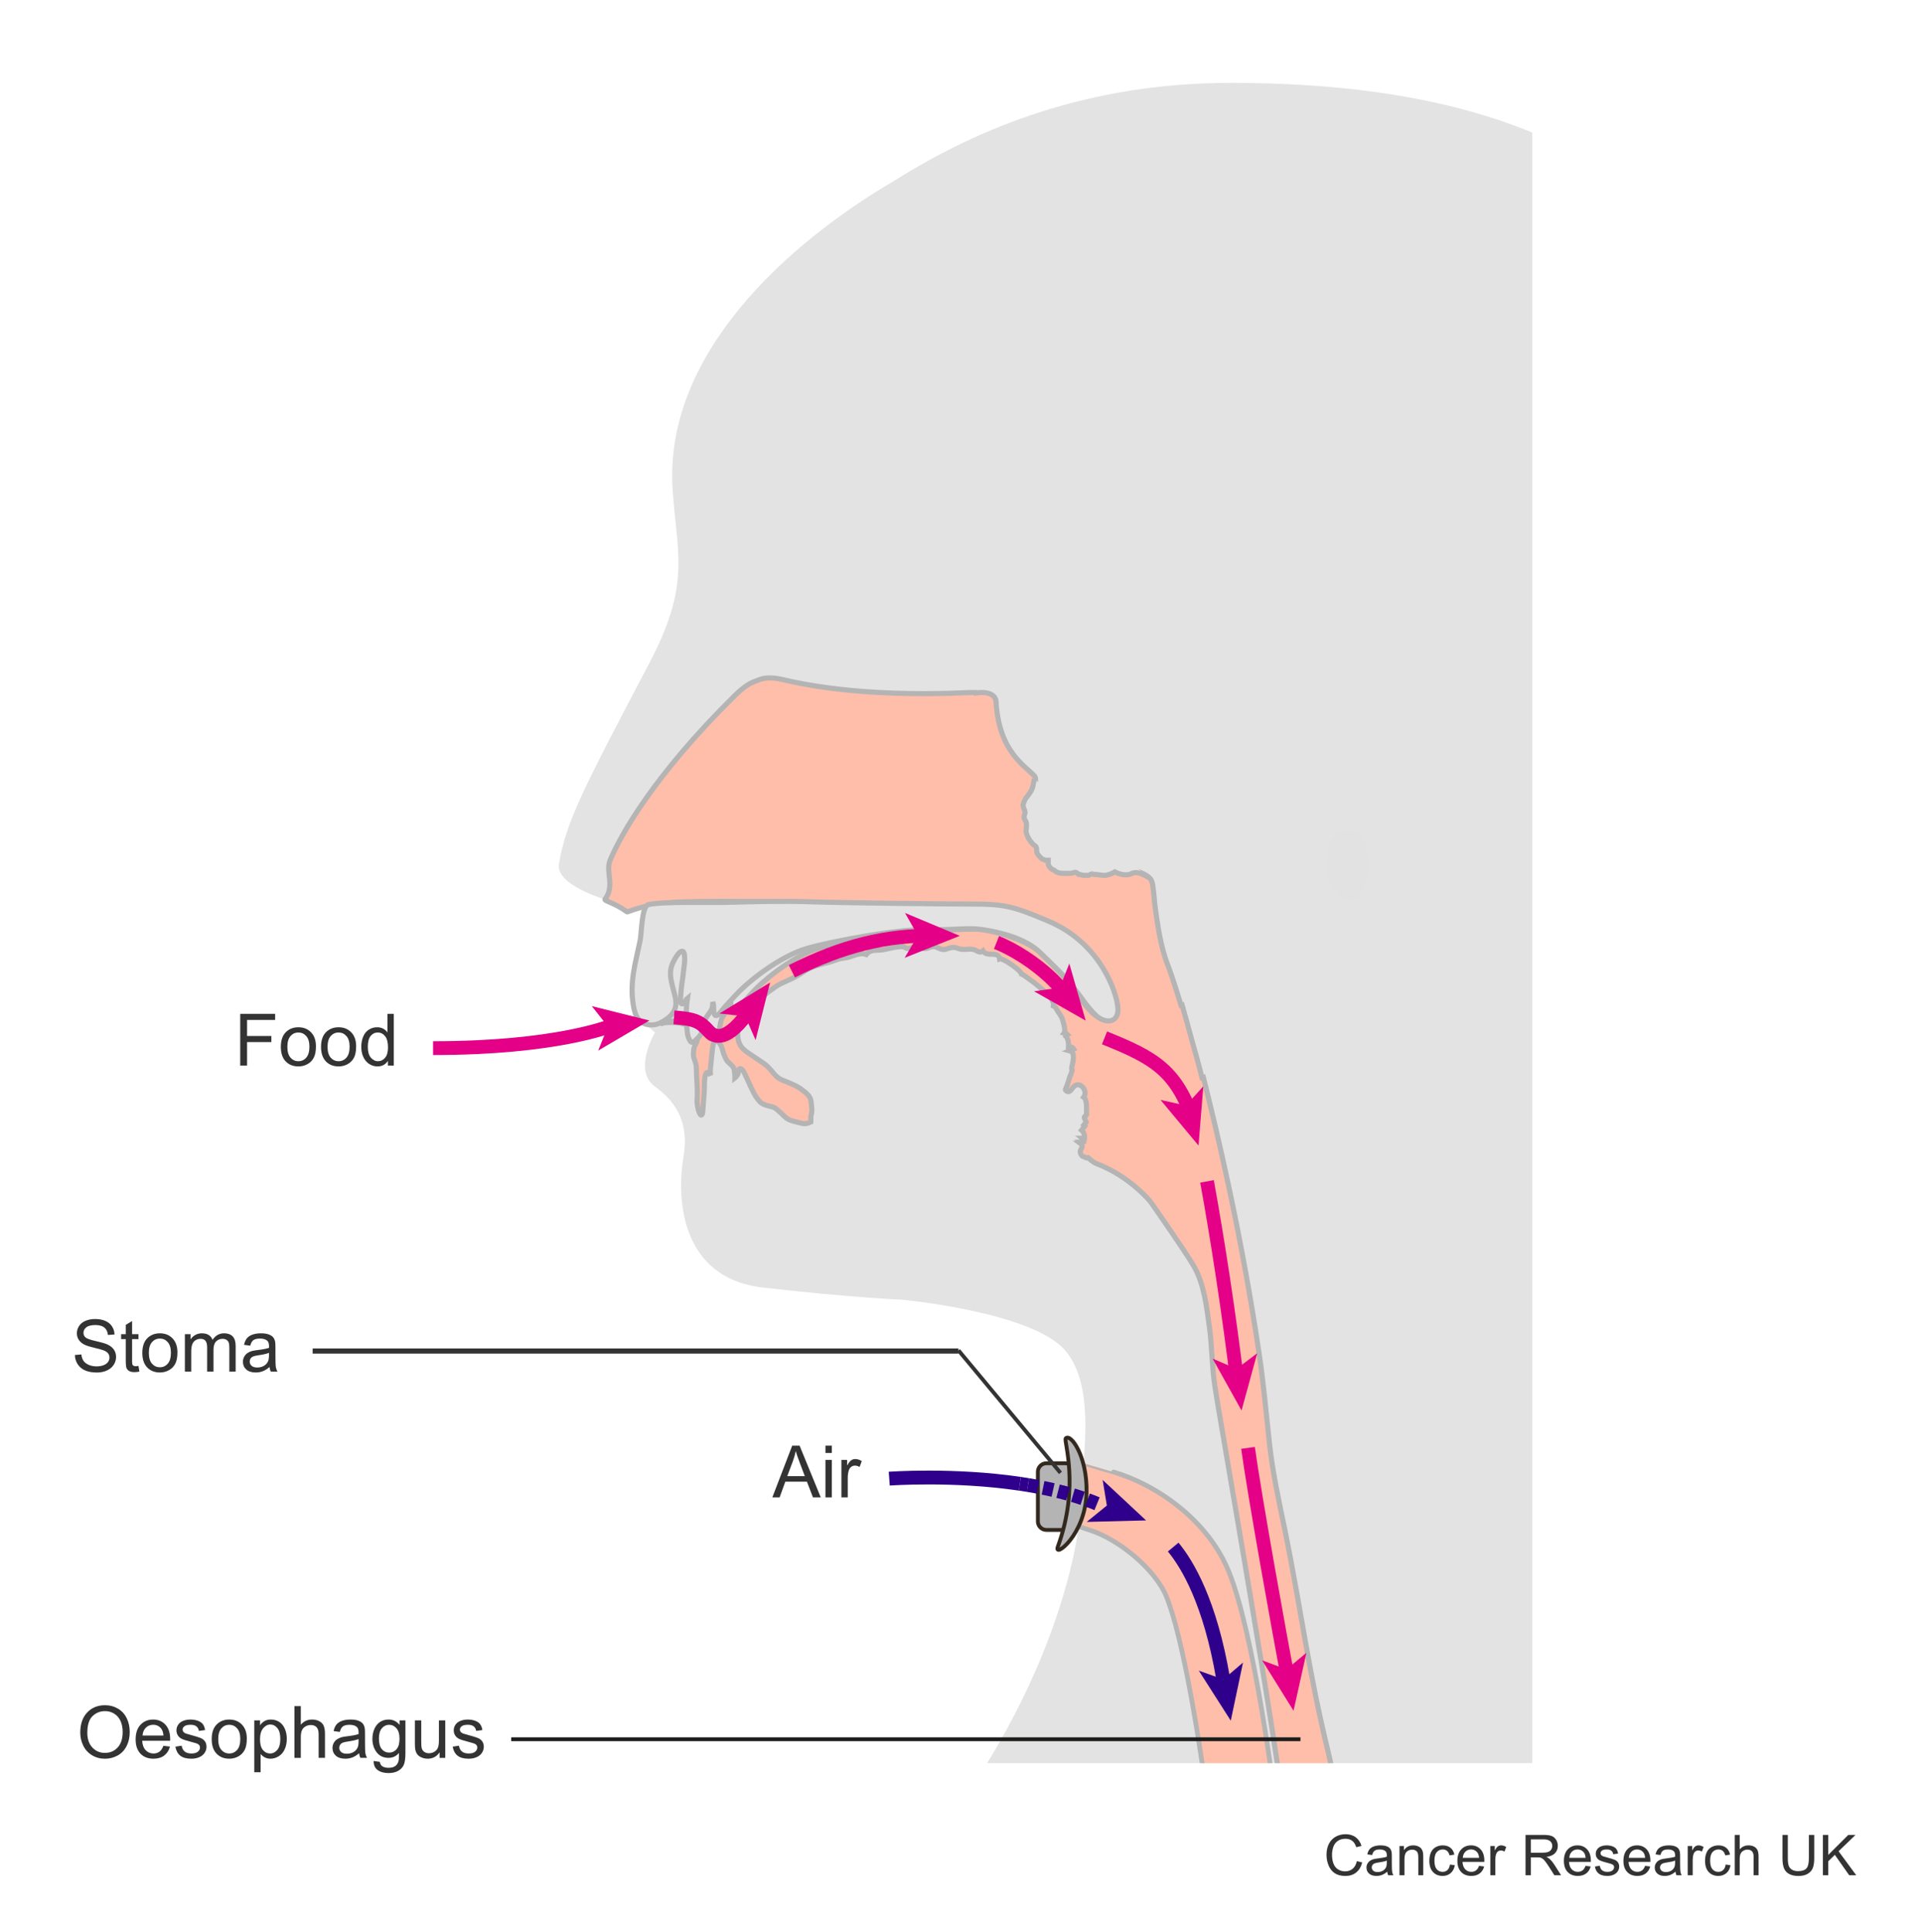 <?xml version="1.0" encoding="utf-8"?>
<!-- Generator: Adobe Illustrator 27.8.0, SVG Export Plug-In . SVG Version: 6.00 Build 0)  -->
<svg version="1.1" xmlns="http://www.w3.org/2000/svg" xmlns:xlink="http://www.w3.org/1999/xlink" x="0px" y="0px" width="375px"
	 height="377px" viewBox="0 0 375 377" enable-background="new 0 0 375 377" xml:space="preserve">
<g id="layer_1">
	<g>
		<defs>
			
				<rect id="SVGID_1_" x="64.05" y="10.23" transform="matrix(-1 -5.888680e-11 5.888680e-11 -1 363 354.23)" width="234.9" height="333.77"/>
		</defs>
		<clipPath id="SVGID_00000088832653243583202330000001529446696469673102_">
			<use xlink:href="#SVGID_1_"  overflow="visible"/>
		</clipPath>
		<g clip-path="url(#SVGID_00000088832653243583202330000001529446696469673102_)">
			<path fill="#E3E3E3" d="M405.959,437.86c1.107-50.864-19.259-96.476-44.184-132.248c-26.53-38.076-40.183-46.279-45.72-74.89
				c-5.537-28.611,0-44.506,0-44.506s28.882-15.023,31.035-69.573c2.377-60.236-23.678-100.462-106.872-100.474
				c-28.167-0.004-49.479,8.906-65.503,18.958c-21.395,12.493-45.186,34.173-43.482,60.323c0.827,12.691,3.632,18.384-4.532,33.909
				c-12.878,24.49-16.277,30.994-17.644,39.208c-0.938,5.635,17.072,9.134,17.072,9.134s0.092,4.577-0.87,9.088
				c-0.59,2.77-1.57,5.221-1.396,7.172c0.485,5.43,3.945,7.456,3.945,7.456s-4.43,7.418,0,10.597
				c4.43,3.179,6.645,7.418,5.537,13.776c-1.107,6.358-1.552,23.456,15.581,25.432c16.639,1.919,27.051,2.36,27.051,2.36
				s25.076,2.338,31.722,9.756c6.645,7.418,3.145,23.548,3.145,29.906c0,6.358-4.598,40.486-38.657,77.759
				c-56.645,61.989-59.497,147.165-59.497,164.415c0,22.764,9.759,59.831,9.759,84.203s-2.961,74.061,2.215,105.967
				c4.621,28.485,25.269,56.162,26.376,92.191c1.107,36.029,3.322,189.68,9.967,218.291c7.753,43.446,31.01,122.921,43.192,152.592
				c12.182,29.671,18.827,43.446,18.827,48.745c0,5.298,6.351,26.9,12.996,45.974c6.645,19.074,16.614,32.896,14.728,45.528
				c-3.399,22.764,18.791,175.534,22.113,193.548c2.013,10.914,1.833,48.18,1.492,77.68c-1.725,19.913-3.934,46.085-7.744,59.392
				c-6.583,22.993-73.003,55.788-87.4,61.086c-14.397,5.298-21.594,3.711-33.666,7.202c-11.852,3.428-20.52,5.469-26.057,7.588
				c-5.537,2.119-8.264,9.224-4.532,15.176c3.399,5.42,11.329,5.42,11.329,5.42c0,4.789,9.384,8.672,20.959,8.672
				c2.561,0,5.004-0.199,7.272-0.547c2.047,0.412,4.568,0.516,8.031-0.692c3.147,0.781,6.817,1.239,10.755,1.239
				c3.475,0,6.744-0.356,9.63-0.975c2.885,0.619,6.155,0.975,9.63,0.975c0.698,0,1.387-0.016,2.068-0.043
				c1.07,0.381,2.819,0.325,5.616-0.567c2.449-0.4,4.665-0.985,6.562-1.714c9.973-2.205,37.146-2.008,66.757-2.012
				c25.688-0.003,78.4,3.082,88.367-4.336c9.967-7.418,10.504-20.551,9.396-47.043c-1.107-26.491-7.13-50.517-10.529-65.693
				c-3.399-15.176-3.554-17.827-3.554-39.02c0-15.619,8.813-152.644,10.352-163.687c2.215-15.895,9.967-82.322,0-126.828
				c-9.967-44.506-29.611-112.732-29.611-112.732s1.622-78.305,5.665-107.316c2.266-16.26,7.93-63.956,9.063-112.736
				c-0.468-13.032-3.742-17.852,7.642-36.006c13.29-21.193,48.512-42.272,48.026-125.513
				c-0.472-80.808-30.744-119.236-38.674-130.076c-7.015-9.589-0.453-70.895,11.329-115.988
				C395.762,516.992,404.851,488.724,405.959,437.86z"/>
			<g>
				<path fill="#E2E2E2" stroke="#E2E2E2" stroke-width="0.99" d="M265.881,172.597c-0.886,2.008-2.004,4.014-4.258,1.845
					c-1.345-1.301-2.33-2.568-2.245-5.459c0.079-2.731,0.243-3.213,0.243-3.213c0.719-3.931,4.974-4.174,6.1-1.363
					C266.846,167.219,266.76,170.586,265.881,172.597z"/>
				<line fill="none" x1="153.306" y1="93.639" x2="134.514" y2="93.639"/>
			</g>
		</g>
		
			<path clip-path="url(#SVGID_00000088832653243583202330000001529446696469673102_)" fill="#FFBEAA" stroke="#B4B4B4" stroke-width="0.927" d="
			M250.405,363.777c-1.926-16.34-5.878-45.506-10.701-57.257c-2.699-6.578-8.01-11.942-14.04-15.572
			c-1.754-1.056-3.592-1.974-5.494-2.732c-0.951-0.379-1.917-0.717-2.898-1.01c-0.414-0.124-5.769-1.717-5.771-1.706c0,0-2,12-2,12
			l3,1c5.693,1.756,12.869,7.628,15.073,12.998c3.044,7.418,6.711,27.535,9.809,53.814l0.086,0.728l13.02,0.435L250.405,363.777z"/>
		<path clip-path="url(#SVGID_00000088832653243583202330000001529446696469673102_)" fill="#FFBEAA" stroke="#B4B4B4" d="
			M224.5,234.5c0,0,7,10,8.489,12.638c1.955,3.464,2.421,7.771,2.977,11.781c0.513,3.692,0.482,7.42,1.003,11.11
			c0.859,6.094,13.004,74.453,13.532,84.471c0,0,11.996,0,12,0c-0.64,0-3.061-11.433-3.364-12.679
			c-0.895-3.676-1.717-7.37-2.472-11.077c-1.349-6.628-2.464-13.3-3.649-19.959c-0.739-4.153-1.513-8.299-2.359-12.432
			c-1.142-5.573-2.349-11-2.97-16.663c-0.634-5.777-1.135-11.583-1.983-17.335c-3.445-23.374-8.331-43.877-10.914-54.16
			c0,0-0.096,0.024-0.271,0.067c-0.114-0.452-0.226-0.892-0.332-1.308c-0.354-1.394-0.999-3.743-1.758-6.398
			c-0.577-2.143-1.198-4.398-1.792-6.472l-0.211,0.053c-0.983-3.236-1.932-6.188-2.554-7.768c-1.555-3.963-2.038-8.358-2.446-11.018
			c-0.213-1.377-0.242-2.854-0.524-4.691c-0.046-0.3-0.132-0.589-0.248-0.863c-0.571-1.345-4.418-2.493-5.406-2.367
			c-1.491,0.19-3.403,0.38-5.915-0.246c-1.116,0.692-2.007,0.421-2.794,0.15c-0.584-0.201-1.11-0.401-1.626-0.211
			c-0.568-0.276-1.193-0.708-1.454-1.34c-1.309,0.889-2.334-1.064-2.676-2.111c-0.93,0.068-1.613-0.709-1.841-1.56
			c-0.785-0.117-1.808-5.111-1.065-7.975c0.283-1.092,0.195-4.458,0.106-4.561c-1.808-2.125-7.091-4.678-7.653-14.731
			c-0.066-1.165-1.442-2.134-4.387-1.557c4.306-0.844-17.836,1.873-37.226-2.689c-1.002-0.236-1.831-0.332-2.529-0.332
			c-0.976,0-1.694,0.187-2.274,0.434c-0.99,0.426-1.978,0.496-4.538,3.011c-15.838,15.585-22.356,27.35-24.336,32.134
			c-0.945,2.285,0.99,4.951-0.99,7.591c-0.263,0.349,1.816,0.659,4.289,2.475c0.145,0.105,2.641-1.32,8.581-1.816
			c5.464-0.455,21.869-0.182,29.795,0.102c5.72,0.207,25.191,0.426,29.58,0.426c6.085,0,7.649,0.437,14.154,3.253
			c9.482,4.106,12.599,13.445,12.739,16.421c0.143,2.968-2.55,2.829-4.105,1.273c-1.557-1.558-2.264-2.831-4.103-5.238
			c-1.839-2.407-3.964-4.387-6.083-6.511c-2.127-2.125-7.932-3.962-10.758-4.387c-1.651-0.247-3.109-0.158-5.047-0.068
			c-1.388,0.063-3.02,0.128-5.145,0.068c-5.097-0.141-17.269,2.125-22.082,3.536c-4.813,1.416-10.521,5.903-13.019,8.634
			c-2.303,2.514-2.021,2.195-2.904,3.328c-1.094,1.399-1.344,0.579-1.344-0.777c0-0.55-0.058-0.79-0.161-1.021
			c-0.01,0.144-0.017,0.297-0.017,0.472c0,0.85-0.528,1.415-1.098,2.263c-0.565,0.851-0.657,1.143-0.882,2.549
			c-0.143,0.885-0.427,1.132-0.994,1.697c-0.565,0.567-0.918,0.885-1.27,0.144c-0.371-0.778-0.427-0.852-0.566-3.257
			c-0.12-2.037-0.035-3.364,0.162-4.667c-0.083,0.066-0.162,0.19-0.269,0.404c-0.425,0.847-0.992,0.99-0.992,0.14
			c0-0.852,0-0.992,0.106-2.157c0.118-1.301,0.284-1.947,0.354-2.798c0.116-1.408,0.391-2.264,0.247-3.677
			c-0.141-1.418-1.133-0.71-2.123,1.412c-0.99,2.125-0.141,3.962,0.425,6.512c0.567,2.549-0.847,3.82-2.69,4.812
			c-0.456,0.246-3.03,0.369-3.689,0.397c0.045,0.089,0.081,0.182,0.126,0.273l0.193-0.061c0.936-0.237,3.854-0.102,4.714,0.523
			c1.558,1.131,2.123,1.557,1.841,2.831c-0.282,1.272-0.565,0.707-0.708,2.262c-0.141,1.558,0.566,1.701,0.566,3.399
			c0,1.7,0.282,3.822,0.141,5.804c-0.141,1.979,0.99,4.67,1.131,2.123c0.143-2.548,0.284-3.114,0.284-4.53
			c0-1.414,0.093-1.917,0.247-2.404c0.224-0.71,0.681-0.219,0.976,0.196c-0.141-0.789-0.029-1.472,0.085-2.604
			c0.182-1.795,0.203-2.16,0.319-2.903c0.282-1.838,1.096-1.2,1.522-0.459c0.424,0.744,0.387,1.24,0.636,1.806
			c0.46,1.049,0.46,1.273,1.203,1.911c0.746,0.635,0.814,0.85,0.92,1.805c0.043,0.38,0.05,0.707,0.046,0.967
			c0.085-0.065,0.176-0.153,0.271-0.296c0.143-0.212,0.375-0.337,0.425-0.92c0.106-1.202,0.849-0.353,1.062,0.071
			c0.625,1.249,0.286,0.603,1.274,2.724c0.992,2.124,1.166,2.238,1.806,3.008c0.352,0.424,1.023,0.709,1.804,0.885
			c1.249,0.285,1.131,0.317,2.121,1.17c0.994,0.849,1.133,1.415,2.833,1.839c1.698,0.424,2.086,0.672,3.219,0.106l0.021-1.244
			c0.149-0.443,0.19-0.876,0.157-1.27c-0.139-1.697,0-2.263-1.415-3.396c-1.417-1.13-1.982-1.274-3.254-1.837
			c-1.276-0.568-1.698-0.427-2.974-1.984c-1.274-1.558-1.557-1.558-3.397-2.83c-1.841-1.273-3.254-1.84-3.395-4.246
			c-0.141-2.404,0.141-0.992,0.425-2.122c0.503-2.012,0.998-2.426,2.692-3.822c0.445-0.368,1.122-0.936,1.553-1.417
			c0.596-0.666,0.963-1.01,1.731-1.521c0.64-0.433,1.29-0.975,2.1-1.349c1.589-0.729,2.831-1.205,4.341-2.265
			c2.048-1.435,4.287-1.505,6.412-2.336c0.725-0.28,1.174-0.292,1.978-0.425c1.212-0.198,2.423-1.1,3.831-0.612
			c0.588-0.752,1.365-0.821,2.26-0.84c0.909-0.022,1.075-0.089,1.972-0.285c0.916-0.199,1.899-0.441,2.844-0.4
			c0.36,0.016,0.69,0.352,1.005,0.35c0.584-0.003,1.054-0.36,1.644-0.396c0.65-0.04,1.073,0.391,1.698,0.427
			c0.246,0.015,0.524-0.092,0.818-0.197c0.292-0.105,0.601-0.211,0.913-0.198c0.669,0.03,1.222,0.524,1.841,0.565
			c0.584,0.042,1.054-0.298,1.7-0.392c0.804-0.119,1.311,0.299,2.011,0.359c0.325,0.031,0.64,0.011,0.953-0.011
			c0.425-0.029,0.845-0.058,1.28,0.044c0.683,0.161,1.226,0.863,1.839,0.266c0.766,1.328,3.013-0.101,3.256,1.575
			c0.59-0.23,4.03,2.101,4.269,2.948c0.412,0.118,1.152,0.747,1.533,1.008c0.679,0.467,1.239,0.892,1.849,1.426
			c0.897,0.784,3.051,2.285,2.846,3.792c0.516,0.204,0.559,0.635,0.828,1.015c0.11,0.157,0.76,1.103,0.82,1.275
			c0.226,0.668,0.785,2.476,0.466,2.946c0.213,0.024,0.379,0.122,0.514,0.261l-0.702,0.178c0.928,0.104,1.042,1.511,1.012,2.306
			c0.558-0.058,0.876,0.125,1.05,0.43c-0.474,0.255-0.757,0.359-0.757,0.359c1.225,0.336,0.407,2.644,0.32,3.34
			c-0.016,0.128,0.047,0.262,0.111,0.407c-0.079,0.249-0.185,0.586-0.288,0.937c-0.009,0.029-0.016,0.05-0.025,0.08
			c-0.046,0.036-0.087,0.08-0.109,0.147c-0.094,0.298-0.225,0.724-0.344,1.145c-0.107,0.171-0.186,0.324-0.126,0.463
			c-0.006,0.023-0.013,0.048-0.019,0.071c-0.107,0.17-0.202,0.323-0.182,0.462c-0.218,0.364-0.495,0.646,0.25,0.893
			c0.419,0.139,0.9-0.777,1.284-1.089c1.173-0.946,2.689,0.993,1.802,2.174c0.736,0.504,0.523,2.494,0.548,3.385
			c-0.054,0.05-0.095,0.105-0.094,0.179c-0.126,0.117-0.338,0.203-0.338,0.367c-0.002,0.287,0.299,0.646,0.374,0.94
			c-0.151,0.172-0.312,0.342-0.455,0.536c0.074,0.058,0.138,0.139,0.202,0.22c-0.194,0.269-0.442,0.505-0.654,0.793
			c0.378,0.295,0.613,0.918,0.609,1.477c-0.122,0.07-0.264,0.117-0.442,0.119c0.191,0.147,0.297,0.284,0.35,0.415
			c-0.038,0.097-0.086,0.187-0.148,0.263c-0.101,0.039-0.207,0.074-0.338,0.075c0.047,0.036,0.084,0.072,0.122,0.107
			c-0.12,0.068-0.26,0.113-0.433,0.115c1.048,0.806-0.327,1.059,0.111,2.057c0.101,0.232,0.231,0.39,0.379,0.492l0.195,0.062
			c0.065,0.037,0.131,0.066,0.198,0.087c0.144,0.096,0.3,0.165,0.447,0.173c0.085,0.004,0.154-0.023,0.222-0.053
			c0.719,0.679,1.492,1.118,1.618,1.146C220.5,229.5,224.5,234.5,224.5,234.5"/>
	</g>
	<g>
		<path fill="#333333" d="M264.735,363.12l1.042,0.263c-0.219,0.856-0.611,1.509-1.179,1.958s-1.262,0.675-2.082,0.675
			c-0.848,0-1.538-0.173-2.07-0.519c-0.531-0.346-0.937-0.847-1.214-1.501c-0.277-0.656-0.416-1.359-0.416-2.111
			c0-0.82,0.156-1.535,0.47-2.146s0.76-1.074,1.338-1.392c0.578-0.316,1.215-0.475,1.909-0.475c0.788,0,1.45,0.2,1.987,0.602
			c0.537,0.4,0.911,0.965,1.123,1.691l-1.026,0.242c-0.183-0.573-0.447-0.99-0.795-1.252s-0.784-0.393-1.311-0.393
			c-0.605,0-1.111,0.146-1.518,0.436s-0.691,0.68-0.856,1.168c-0.165,0.489-0.247,0.993-0.247,1.512c0,0.67,0.098,1.255,0.293,1.754
			c0.195,0.5,0.498,0.873,0.91,1.12s0.857,0.37,1.337,0.37c0.584,0,1.078-0.168,1.482-0.504
			C264.318,364.282,264.592,363.782,264.735,363.12z"/>
		<path fill="#333333" d="M270.659,365.178c-0.358,0.304-0.703,0.519-1.034,0.645c-0.331,0.125-0.687,0.188-1.065,0.188
			c-0.627,0-1.108-0.153-1.445-0.459c-0.337-0.307-0.505-0.697-0.505-1.174c0-0.279,0.063-0.534,0.19-0.766
			c0.127-0.23,0.294-0.416,0.5-0.556s0.438-0.245,0.695-0.317c0.189-0.05,0.477-0.098,0.859-0.145
			c0.78-0.093,1.355-0.204,1.725-0.333c0.003-0.133,0.005-0.217,0.005-0.253c0-0.394-0.091-0.671-0.274-0.832
			c-0.246-0.219-0.613-0.328-1.101-0.328c-0.455,0-0.79,0.08-1.007,0.239s-0.377,0.441-0.48,0.847l-0.945-0.129
			c0.086-0.405,0.227-0.731,0.424-0.98s0.481-0.44,0.854-0.575c0.373-0.134,0.805-0.201,1.295-0.201
			c0.487,0,0.883,0.058,1.188,0.172c0.304,0.114,0.527,0.259,0.671,0.433s0.243,0.393,0.301,0.658
			c0.032,0.164,0.048,0.461,0.048,0.891v1.289c0,0.899,0.021,1.468,0.062,1.706s0.122,0.466,0.244,0.685h-1.01
			C270.752,365.681,270.688,365.445,270.659,365.178z M270.579,363.018c-0.352,0.144-0.878,0.266-1.58,0.365
			c-0.396,0.058-0.678,0.122-0.843,0.193c-0.165,0.072-0.292,0.177-0.382,0.314c-0.089,0.138-0.134,0.291-0.134,0.459
			c0,0.258,0.098,0.473,0.293,0.645s0.48,0.258,0.856,0.258c0.372,0,0.703-0.081,0.994-0.244c0.289-0.163,0.503-0.386,0.639-0.668
			c0.104-0.219,0.156-0.541,0.156-0.967V363.018z"/>
		<path fill="#333333" d="M273.054,365.881v-5.704h0.871v0.812c0.418-0.627,1.023-0.94,1.814-0.94c0.344,0,0.66,0.062,0.948,0.186
			c0.288,0.123,0.504,0.285,0.647,0.485c0.144,0.201,0.243,0.439,0.301,0.715c0.036,0.179,0.054,0.492,0.054,0.939v3.508h-0.967
			v-3.47c0-0.394-0.038-0.688-0.112-0.884c-0.076-0.195-0.209-0.351-0.4-0.467s-0.416-0.175-0.674-0.175
			c-0.412,0-0.768,0.131-1.066,0.392c-0.299,0.262-0.449,0.758-0.449,1.488v3.115H273.054z"/>
		<path fill="#333333" d="M282.894,363.791l0.951,0.124c-0.104,0.655-0.37,1.168-0.798,1.539c-0.428,0.37-0.954,0.556-1.577,0.556
			c-0.78,0-1.407-0.255-1.882-0.766c-0.475-0.51-0.712-1.241-0.712-2.193c0-0.616,0.102-1.155,0.307-1.617
			c0.203-0.462,0.515-0.809,0.932-1.039c0.417-0.231,0.871-0.347,1.361-0.347c0.619,0,1.126,0.156,1.52,0.47
			c0.395,0.313,0.646,0.759,0.758,1.335l-0.939,0.146c-0.09-0.384-0.248-0.672-0.476-0.865s-0.503-0.29-0.825-0.29
			c-0.486,0-0.882,0.175-1.187,0.523c-0.305,0.35-0.456,0.901-0.456,1.657c0,0.767,0.146,1.323,0.439,1.67
			c0.294,0.348,0.678,0.521,1.15,0.521c0.379,0,0.696-0.116,0.95-0.35C282.664,364.633,282.825,364.275,282.894,363.791z"/>
		<path fill="#333333" d="M288.576,364.044l0.999,0.124c-0.157,0.583-0.449,1.036-0.875,1.358c-0.427,0.322-0.971,0.483-1.633,0.483
			c-0.835,0-1.496-0.257-1.985-0.771c-0.488-0.514-0.733-1.234-0.733-2.162c0-0.96,0.248-1.704,0.742-2.234s1.135-0.795,1.922-0.795
			c0.764,0,1.387,0.26,1.869,0.778c0.484,0.52,0.726,1.25,0.726,2.191c0,0.058-0.002,0.144-0.005,0.258h-4.254
			c0.035,0.627,0.213,1.107,0.531,1.439c0.318,0.334,0.716,0.5,1.192,0.5c0.354,0,0.657-0.093,0.907-0.279
			C288.23,364.749,288.43,364.452,288.576,364.044z M285.401,362.48h3.186c-0.043-0.479-0.165-0.839-0.365-1.079
			c-0.308-0.372-0.707-0.559-1.197-0.559c-0.444,0-0.817,0.148-1.12,0.446C285.602,361.586,285.435,361.983,285.401,362.48z"/>
		<path fill="#333333" d="M290.778,365.881v-5.704h0.869v0.864c0.223-0.404,0.428-0.671,0.615-0.8
			c0.188-0.129,0.395-0.193,0.621-0.193c0.325,0,0.656,0.104,0.993,0.312l-0.333,0.896c-0.236-0.139-0.473-0.209-0.709-0.209
			c-0.211,0-0.401,0.063-0.569,0.19s-0.288,0.304-0.36,0.529c-0.107,0.344-0.16,0.72-0.16,1.128v2.986H290.778z"/>
		<path fill="#333333" d="M297.647,365.881v-7.874h3.49c0.702,0,1.236,0.07,1.602,0.212s0.656,0.392,0.875,0.75
			c0.219,0.357,0.328,0.753,0.328,1.187c0,0.559-0.182,1.029-0.543,1.413c-0.361,0.383-0.92,0.626-1.676,0.73
			c0.275,0.132,0.485,0.263,0.629,0.392c0.304,0.279,0.592,0.628,0.864,1.048l1.37,2.143h-1.311l-1.043-1.639
			c-0.304-0.473-0.555-0.834-0.752-1.084c-0.196-0.251-0.373-0.427-0.528-0.527c-0.156-0.1-0.314-0.17-0.476-0.209
			c-0.118-0.025-0.312-0.037-0.58-0.037h-1.209v3.496H297.647z M298.688,361.482h2.24c0.477,0,0.849-0.05,1.117-0.148
			s0.473-0.256,0.612-0.473s0.21-0.452,0.21-0.706c0-0.372-0.136-0.679-0.406-0.919c-0.271-0.239-0.697-0.359-1.281-0.359h-2.492
			V361.482z"/>
		<path fill="#333333" d="M309.355,364.044l0.999,0.124c-0.157,0.583-0.449,1.036-0.875,1.358c-0.427,0.322-0.971,0.483-1.633,0.483
			c-0.835,0-1.496-0.257-1.985-0.771c-0.488-0.514-0.733-1.234-0.733-2.162c0-0.96,0.248-1.704,0.742-2.234s1.135-0.795,1.922-0.795
			c0.764,0,1.387,0.26,1.869,0.778c0.484,0.52,0.726,1.25,0.726,2.191c0,0.058-0.002,0.144-0.005,0.258h-4.254
			c0.035,0.627,0.213,1.107,0.531,1.439c0.318,0.334,0.716,0.5,1.192,0.5c0.354,0,0.657-0.093,0.907-0.279
			C309.01,364.749,309.209,364.452,309.355,364.044z M306.181,362.48h3.186c-0.043-0.479-0.165-0.839-0.365-1.079
			c-0.308-0.372-0.707-0.559-1.197-0.559c-0.444,0-0.817,0.148-1.12,0.446C306.381,361.586,306.214,361.983,306.181,362.48z"/>
		<path fill="#333333" d="M311.181,364.178l0.957-0.15c0.053,0.384,0.203,0.678,0.448,0.881c0.245,0.205,0.588,0.307,1.028,0.307
			c0.444,0,0.773-0.091,0.988-0.271s0.322-0.393,0.322-0.637c0-0.218-0.095-0.39-0.285-0.516c-0.132-0.086-0.461-0.194-0.988-0.327
			c-0.709-0.179-1.2-0.334-1.474-0.465c-0.274-0.131-0.481-0.312-0.623-0.542c-0.142-0.231-0.212-0.486-0.212-0.766
			c0-0.254,0.058-0.489,0.174-0.706s0.275-0.396,0.476-0.54c0.15-0.111,0.355-0.205,0.615-0.282s0.538-0.115,0.835-0.115
			c0.447,0,0.841,0.064,1.179,0.193c0.339,0.129,0.589,0.304,0.749,0.523c0.162,0.221,0.272,0.515,0.334,0.884l-0.945,0.129
			c-0.043-0.294-0.168-0.522-0.374-0.688s-0.497-0.247-0.872-0.247c-0.444,0-0.762,0.073-0.951,0.22
			c-0.189,0.147-0.285,0.319-0.285,0.516c0,0.126,0.04,0.238,0.119,0.339c0.078,0.104,0.202,0.189,0.37,0.258
			c0.097,0.036,0.382,0.118,0.854,0.247c0.684,0.183,1.16,0.332,1.431,0.448s0.482,0.286,0.637,0.508s0.231,0.498,0.231,0.827
			c0,0.322-0.095,0.626-0.282,0.91c-0.188,0.285-0.46,0.505-0.813,0.661c-0.355,0.155-0.756,0.233-1.203,0.233
			c-0.742,0-1.307-0.154-1.695-0.462S311.288,364.783,311.181,364.178z"/>
		<path fill="#333333" d="M320.973,364.044l0.999,0.124c-0.157,0.583-0.449,1.036-0.875,1.358c-0.427,0.322-0.971,0.483-1.633,0.483
			c-0.835,0-1.496-0.257-1.985-0.771c-0.488-0.514-0.733-1.234-0.733-2.162c0-0.96,0.248-1.704,0.742-2.234s1.135-0.795,1.922-0.795
			c0.764,0,1.387,0.26,1.869,0.778c0.484,0.52,0.726,1.25,0.726,2.191c0,0.058-0.002,0.144-0.005,0.258h-4.254
			c0.035,0.627,0.213,1.107,0.531,1.439c0.318,0.334,0.716,0.5,1.192,0.5c0.354,0,0.657-0.093,0.907-0.279
			C320.627,364.749,320.826,364.452,320.973,364.044z M317.798,362.48h3.186c-0.043-0.479-0.165-0.839-0.365-1.079
			c-0.308-0.372-0.707-0.559-1.197-0.559c-0.444,0-0.817,0.148-1.12,0.446C317.998,361.586,317.831,361.983,317.798,362.48z"/>
		<path fill="#333333" d="M326.907,365.178c-0.358,0.304-0.703,0.519-1.034,0.645c-0.331,0.125-0.687,0.188-1.065,0.188
			c-0.627,0-1.108-0.153-1.445-0.459c-0.337-0.307-0.505-0.697-0.505-1.174c0-0.279,0.063-0.534,0.19-0.766
			c0.127-0.23,0.294-0.416,0.5-0.556s0.438-0.245,0.695-0.317c0.189-0.05,0.477-0.098,0.859-0.145
			c0.78-0.093,1.355-0.204,1.725-0.333c0.003-0.133,0.005-0.217,0.005-0.253c0-0.394-0.091-0.671-0.274-0.832
			c-0.246-0.219-0.613-0.328-1.101-0.328c-0.455,0-0.79,0.08-1.007,0.239s-0.377,0.441-0.48,0.847l-0.945-0.129
			c0.086-0.405,0.227-0.731,0.424-0.98s0.481-0.44,0.854-0.575c0.373-0.134,0.805-0.201,1.295-0.201
			c0.487,0,0.883,0.058,1.188,0.172c0.304,0.114,0.527,0.259,0.671,0.433s0.243,0.393,0.301,0.658
			c0.032,0.164,0.048,0.461,0.048,0.891v1.289c0,0.899,0.021,1.468,0.062,1.706s0.122,0.466,0.244,0.685h-1.01
			C327,365.681,326.936,365.445,326.907,365.178z M326.827,363.018c-0.352,0.144-0.878,0.266-1.58,0.365
			c-0.396,0.058-0.678,0.122-0.843,0.193c-0.165,0.072-0.292,0.177-0.382,0.314c-0.089,0.138-0.134,0.291-0.134,0.459
			c0,0.258,0.098,0.473,0.293,0.645s0.48,0.258,0.856,0.258c0.372,0,0.703-0.081,0.994-0.244c0.289-0.163,0.503-0.386,0.639-0.668
			c0.104-0.219,0.156-0.541,0.156-0.967V363.018z"/>
		<path fill="#333333" d="M329.292,365.881v-5.704h0.869v0.864c0.223-0.404,0.428-0.671,0.615-0.8
			c0.188-0.129,0.395-0.193,0.621-0.193c0.325,0,0.656,0.104,0.993,0.312l-0.333,0.896c-0.236-0.139-0.473-0.209-0.709-0.209
			c-0.211,0-0.401,0.063-0.569,0.19s-0.288,0.304-0.36,0.529c-0.107,0.344-0.16,0.72-0.16,1.128v2.986H329.292z"/>
		<path fill="#333333" d="M336.688,363.791l0.951,0.124c-0.104,0.655-0.37,1.168-0.798,1.539c-0.428,0.37-0.954,0.556-1.577,0.556
			c-0.78,0-1.407-0.255-1.882-0.766c-0.475-0.51-0.712-1.241-0.712-2.193c0-0.616,0.102-1.155,0.307-1.617
			c0.203-0.462,0.515-0.809,0.932-1.039c0.417-0.231,0.871-0.347,1.361-0.347c0.619,0,1.126,0.156,1.52,0.47
			c0.395,0.313,0.646,0.759,0.758,1.335l-0.939,0.146c-0.09-0.384-0.248-0.672-0.476-0.865s-0.503-0.29-0.825-0.29
			c-0.486,0-0.882,0.175-1.187,0.523c-0.305,0.35-0.456,0.901-0.456,1.657c0,0.767,0.146,1.323,0.439,1.67
			c0.294,0.348,0.678,0.521,1.15,0.521c0.379,0,0.696-0.116,0.95-0.35C336.458,364.633,336.619,364.275,336.688,363.791z"/>
		<path fill="#333333" d="M338.465,365.881v-7.874h0.967v2.825c0.451-0.522,1.021-0.784,1.709-0.784c0.422,0,0.789,0.083,1.101,0.25
			c0.312,0.166,0.534,0.396,0.669,0.69c0.134,0.293,0.201,0.719,0.201,1.277v3.615h-0.967v-3.615c0-0.482-0.104-0.835-0.314-1.055
			c-0.209-0.221-0.506-0.33-0.889-0.33c-0.286,0-0.556,0.074-0.809,0.223c-0.252,0.148-0.432,0.35-0.539,0.604
			c-0.107,0.255-0.162,0.605-0.162,1.053v3.121H338.465z"/>
		<path fill="#333333" d="M352.931,358.007h1.042v4.55c0,0.791-0.09,1.419-0.269,1.885s-0.502,0.844-0.97,1.136
			c-0.467,0.292-1.08,0.438-1.839,0.438c-0.738,0-1.342-0.128-1.811-0.382s-0.804-0.622-1.004-1.104
			c-0.201-0.481-0.301-1.14-0.301-1.974v-4.55h1.041v4.544c0,0.684,0.064,1.188,0.191,1.512s0.346,0.574,0.655,0.75
			c0.31,0.175,0.688,0.263,1.136,0.263c0.767,0,1.312-0.174,1.639-0.521c0.325-0.348,0.488-1.016,0.488-2.004V358.007z"/>
		<path fill="#333333" d="M355.664,365.881v-7.874h1.042v3.905l3.91-3.905h1.412l-3.303,3.19l3.448,4.684h-1.375l-2.804-3.985
			l-1.289,1.257v2.729H355.664z"/>
	</g>
	<g>
		<defs>
			
				<rect id="SVGID_00000070116687404326951740000006625609858190662790_" x="107.911" y="101.091" width="170.319" height="242.909"/>
		</defs>
		<clipPath id="SVGID_00000026156528408586586790000008724040909878649014_">
			<use xlink:href="#SVGID_00000070116687404326951740000006625609858190662790_"  overflow="visible"/>
		</clipPath>
	</g>
	<g>
		<polygon fill="#2E008B" points="240.135,335.719 233.9,325.956 238.667,327.672 242.521,324.383 		"/>
	</g>
	<g>
		<g>
			<path fill="#333333" d="M46.87,207.903V197.81h6.809v1.191h-5.474v3.125h4.737v1.191h-4.737v4.585H46.87z"/>
			<path fill="#333333" d="M54.794,204.248c0-1.354,0.376-2.357,1.129-3.009c0.629-0.542,1.396-0.812,2.3-0.812
				c1.005,0,1.827,0.33,2.464,0.988c0.638,0.659,0.957,1.568,0.957,2.729c0,0.941-0.141,1.681-0.423,2.221
				c-0.282,0.539-0.693,0.958-1.232,1.256c-0.539,0.298-1.128,0.447-1.766,0.447c-1.024,0-1.851-0.328-2.482-0.984
				C55.109,206.428,54.794,205.482,54.794,204.248z M56.067,204.248c0,0.936,0.205,1.637,0.613,2.103
				c0.409,0.466,0.923,0.699,1.542,0.699c0.615,0,1.126-0.234,1.535-0.703c0.409-0.468,0.613-1.182,0.613-2.141
				c0-0.904-0.206-1.589-0.616-2.055c-0.411-0.466-0.921-0.699-1.532-0.699c-0.62,0-1.134,0.232-1.542,0.695
				C56.272,202.611,56.067,203.311,56.067,204.248z"/>
			<path fill="#333333" d="M62.636,204.248c0-1.354,0.376-2.357,1.129-3.009c0.629-0.542,1.396-0.812,2.3-0.812
				c1.005,0,1.827,0.33,2.464,0.988c0.638,0.659,0.957,1.568,0.957,2.729c0,0.941-0.141,1.681-0.423,2.221
				c-0.282,0.539-0.693,0.958-1.232,1.256c-0.539,0.298-1.128,0.447-1.766,0.447c-1.024,0-1.851-0.328-2.482-0.984
				C62.951,206.428,62.636,205.482,62.636,204.248z M63.909,204.248c0,0.936,0.204,1.637,0.613,2.103
				c0.409,0.466,0.923,0.699,1.542,0.699c0.615,0,1.126-0.234,1.535-0.703c0.408-0.468,0.613-1.182,0.613-2.141
				c0-0.904-0.206-1.589-0.616-2.055c-0.411-0.466-0.921-0.699-1.532-0.699c-0.62,0-1.134,0.232-1.542,0.695
				C64.113,202.611,63.909,203.311,63.909,204.248z"/>
			<path fill="#333333" d="M75.682,207.903v-0.922c-0.463,0.725-1.145,1.087-2.044,1.087c-0.583,0-1.119-0.161-1.608-0.482
				c-0.489-0.321-0.867-0.77-1.136-1.346s-0.403-1.238-0.403-1.986c0-0.73,0.122-1.392,0.365-1.986
				c0.243-0.594,0.608-1.05,1.095-1.367c0.486-0.316,1.03-0.475,1.632-0.475c0.44,0,0.833,0.093,1.177,0.279
				c0.344,0.186,0.624,0.428,0.84,0.727v-3.622h1.232v10.093H75.682z M71.765,204.254c0,0.937,0.197,1.636,0.592,2.1
				c0.395,0.463,0.861,0.695,1.397,0.695c0.542,0,1.002-0.222,1.38-0.665c0.379-0.443,0.568-1.119,0.568-2.028
				c0-1-0.193-1.735-0.579-2.203c-0.385-0.468-0.86-0.702-1.425-0.702c-0.551,0-1.011,0.225-1.381,0.675
				C71.95,202.577,71.765,203.286,71.765,204.254z"/>
		</g>
	</g>
	<g>
		<g>
			<path fill="#333333" d="M150.692,292.151l3.876-10.093h1.439l4.131,10.093h-1.521l-1.177-3.057h-4.221l-1.108,3.057H150.692z
				 M153.604,288.007h3.422l-1.054-2.795c-0.321-0.849-0.56-1.546-0.716-2.093c-0.128,0.647-0.31,1.29-0.544,1.928L153.604,288.007z
				"/>
			<path fill="#333333" d="M161.054,283.483v-1.425h1.239v1.425H161.054z M161.054,292.151v-7.312h1.239v7.312H161.054z"/>
			<path fill="#333333" d="M164.166,292.151v-7.312h1.116v1.108c0.284-0.519,0.547-0.861,0.788-1.026
				c0.241-0.165,0.506-0.248,0.795-0.248c0.417,0,0.842,0.133,1.273,0.399l-0.427,1.15c-0.303-0.179-0.606-0.269-0.909-0.269
				c-0.271,0-0.514,0.082-0.73,0.245c-0.216,0.163-0.37,0.389-0.461,0.678c-0.138,0.441-0.207,0.923-0.207,1.446v3.828H164.166z"/>
		</g>
	</g>
	<line fill="none" stroke="#1D1D1B" stroke-width="0.75" x1="253.732" y1="339.339" x2="99.744" y2="339.339"/>
	<path fill="none" stroke="#2E008B" stroke-width="2.695" d="M228.901,301.849c2.762,3.334,7.241,10.785,9.766,25.823"/>
	<path fill="#E3E3E3" stroke="#B4B4B4" d="M204.643,179.759c-6.879-2.917-8.532-3.369-14.967-3.369
		c-4.646,0-25.233-0.227-31.284-0.44c-5.585-0.195-11.189-0.037-16.773,0.113c-2.531,0.068-12.702-0.205-15.119,0.438
		c-1.329,0.353-1.309,5.581-1.596,6.974c-0.912,4.428-2.094,8.09-1.336,12.64c0.154,0.924,0.366,1.869,0.906,2.634
		c0.958,1.357,3.023,1.531,4.432,0.787c1.947-1.026,3.443-2.344,2.844-4.98c-0.598-2.64-1.496-4.542-0.449-6.74
		c1.047-2.197,2.096-2.93,2.245-1.464c0.15,1.464-0.138,2.351-0.262,3.808c-0.075,0.879-0.249,1.548-0.374,2.895
		c-0.112,1.206-0.112,1.354-0.112,2.232c0,0.879,0.598,0.734,1.047-0.145c0.113-0.222,0.197-0.35,0.287-0.418
		c-0.211,1.35-0.3,2.722-0.174,4.83c0.149,2.491,0.208,2.566,0.599,3.371c0.373,0.768,0.747,0.438,1.346-0.148
		c0.599-0.584,0.899-0.841,1.049-1.756c0.238-1.455,0.335-1.758,0.934-2.639c0.6-0.879,1.162-1.464,1.162-2.343
		c0-0.182,0.007-0.339,0.018-0.49c0.108,0.24,0.169,0.49,0.169,1.058c0.002,1.405,0.266,2.252,1.421,0.805
		c0.935-1.172,0.635-0.841,3.068-3.443c2.645-2.828,8.681-7.471,13.77-8.936c5.092-1.463,17.96-3.809,23.352-3.662
		c5.387,0.148,7.782-0.44,10.777,0c3.792,0.559,8.553,1.776,11.376,4.542c2.243,2.198,4.489,4.247,6.436,6.739
		c1.943,2.49,2.693,3.81,4.337,5.42c1.648,1.609,4.494,1.756,4.342-1.318C217.967,193.675,214.671,184.008,204.643,179.759z"/>
	<g>
		<polygon fill="#2E008B" points="223.607,296.644 212.027,296.937 215.96,293.743 215.135,288.744 		"/>
	</g>
	<g>
		<g>
			<path fill="none" stroke="#E40087" stroke-width="2.695" d="M243.5,282.5c1.133,8.407,6.251,37.052,8,46"/>
			<polygon fill="#E40087" points="252.382,333.783 246.256,323.952 251.005,325.721 254.893,322.474 			"/>
		</g>
		<g>
			<path fill="none" stroke="#E40087" stroke-width="2.695" d="M235.5,230.5c2,11,4.327,25.913,6,40"/>
			<polygon fill="#E40087" points="242.237,275.202 236.596,265.083 241.252,267.083 245.296,264.029 			"/>
		</g>
		<g>
			<path fill="none" stroke="#E40087" stroke-width="2.695" d="M215.5,202.5c10,4,13.983,6.45,17.431,16.329"/>
			<polygon fill="#E40087" points="233.842,223.503 226.426,214.601 231.371,215.705 234.779,211.956 			"/>
		</g>
		<g>
			<path fill="none" stroke="#E40087" stroke-width="2.695" d="M131.5,198.5c4.069,0.293,5.095,0.814,6.76,2.683
				c0.652,0.732,2.943,2.814,7.48-3.352"/>
			<polygon fill="#E40087" points="150.249,191.703 147.422,202.936 145.402,198.291 140.365,197.744 			"/>
		</g>
		<g>
			<path fill="none" stroke="#E40087" stroke-width="2.695" d="M84.5,204.5c24,0,34.274-4.247,34.669-4.304"/>
			<polygon fill="#E40087" points="126.702,199.11 116.711,204.976 118.605,200.277 115.462,196.304 			"/>
		</g>
		<g>
			<path fill="none" stroke="#E40087" stroke-width="2.695" d="M194.434,183.887c4.066,1.613,9.695,5.329,13.066,9.613"/>
			<polygon fill="#E40087" points="211.824,199.126 201.747,193.409 206.766,192.699 208.635,187.989 			"/>
		</g>
		<g>
			<path fill="none" stroke="#E40087" stroke-width="2.695" d="M154.5,189.5c10-5,18.332-7.053,28.147-6.973"/>
			<polygon fill="#E40087" points="187.257,182.589 176.499,186.883 179.077,182.522 176.569,178.121 			"/>
		</g>
	</g>
</g>
<g id="Isolation_Mode">
</g>
<g id="Layer_1">
	<path fill="#E3E3E3" stroke="#B4B4B4" d="M201.769,151.906v0.394c-0.195,0.589-0.195,1.18-0.392,1.574
		c-0.197,0.589-0.593,0.983-0.985,1.574c-0.393,0.393-0.59,0.984-0.787,1.574c0,0.589,0.393,0.983,0.393,1.575
		c0,0.196-0.196,0.392-0.196,0.787c0,0.393,0.196,0.589,0.393,0.984c0.196,0.591,0,1.376,0,1.967
		c0.196,0.786,0.588,1.575,1.181,2.163c0.197,0.396,0.588,0.396,0.786,0.788c0.195,0.394,0,0.787,0.195,1.182
		c0.196,0.393,0.591,0.785,0.787,0.983c0.196,0.197,0.395,0.197,0.788,0.392c0.197,0,0.392,0,0.59,0c0,0.198,0,0.591,0,0.788
		c0.196,0.59,0.588,0.984,1.179,1.18c0.59,0.592,1.38,0.592,2.166,0.592c0.392,0,0.786,0,0.984,0c0.392,0,0.589-0.198,0.984-0.198
		c0.196,0,0.394,0.198,0.591,0.393c0.392,0,0.785,0.196,0.984,0.196c0.392,0,0.787,0,0.983,0c0.394-0.196,0.589-0.391,0.981-0.196
		c0.789,0,1.378,0.196,2.166,0.196c0.534,0,1.389-0.321,1.981-0.675c0.985,0.524,2.415,0.833,3.33,0.283
		c0.593-0.198,0.985-0.198,1.576,0c0.589,0.195,1.348,0.515,1.738,0.909"/>
	<g>
		<g>
			<path fill="#333333" d="M14.612,264.375l1.26-0.11c0.06,0.505,0.198,0.919,0.417,1.243c0.218,0.324,0.556,0.585,1.015,0.785
				s0.976,0.299,1.549,0.299c0.509,0,0.959-0.076,1.349-0.227s0.681-0.359,0.871-0.623c0.19-0.264,0.286-0.552,0.286-0.864
				c0-0.316-0.092-0.593-0.275-0.83s-0.486-0.435-0.909-0.595c-0.271-0.106-0.87-0.27-1.797-0.493
				c-0.927-0.222-1.577-0.433-1.948-0.63c-0.482-0.252-0.841-0.565-1.078-0.939s-0.354-0.793-0.354-1.257
				c0-0.509,0.145-0.985,0.434-1.428s0.711-0.779,1.267-1.009c0.555-0.229,1.172-0.344,1.852-0.344c0.748,0,1.408,0.121,1.979,0.361
				c0.571,0.241,1.011,0.596,1.318,1.064c0.308,0.468,0.473,0.998,0.496,1.59l-1.281,0.096c-0.069-0.638-0.302-1.12-0.699-1.446
				c-0.397-0.326-0.983-0.489-1.759-0.489c-0.808,0-1.396,0.148-1.766,0.444c-0.37,0.296-0.554,0.653-0.554,1.071
				c0,0.363,0.13,0.661,0.392,0.895c0.257,0.234,0.928,0.474,2.014,0.719c1.085,0.246,1.831,0.46,2.234,0.644
				c0.587,0.271,1.021,0.614,1.301,1.029c0.28,0.416,0.42,0.894,0.42,1.436c0,0.537-0.154,1.043-0.461,1.518
				s-0.749,0.844-1.325,1.108c-0.576,0.264-1.225,0.396-1.945,0.396c-0.914,0-1.679-0.133-2.296-0.399
				c-0.617-0.266-1.102-0.667-1.453-1.202S14.63,265.05,14.612,264.375z"/>
			<path fill="#333333" d="M27.018,266.51l0.179,1.095c-0.349,0.073-0.661,0.11-0.937,0.11c-0.45,0-0.798-0.071-1.046-0.213
				c-0.248-0.142-0.422-0.329-0.523-0.561c-0.101-0.231-0.152-0.719-0.152-1.463v-4.207h-0.909v-0.964h0.909v-1.811l1.232-0.744
				v2.554h1.246v0.964h-1.246v4.275c0,0.354,0.022,0.581,0.065,0.682s0.115,0.181,0.213,0.241c0.099,0.06,0.24,0.09,0.423,0.09
				C26.612,266.558,26.793,266.542,27.018,266.51z"/>
			<path fill="#333333" d="M27.769,263.962c0-1.354,0.376-2.357,1.129-3.009c0.628-0.542,1.395-0.812,2.299-0.812
				c1.005,0,1.827,0.33,2.465,0.988c0.638,0.659,0.957,1.568,0.957,2.729c0,0.941-0.141,1.681-0.423,2.221
				c-0.282,0.539-0.693,0.958-1.232,1.256c-0.54,0.298-1.128,0.447-1.766,0.447c-1.023,0-1.851-0.328-2.482-0.984
				C28.084,266.143,27.769,265.197,27.769,263.962z M29.042,263.962c0,0.936,0.204,1.637,0.613,2.103
				c0.408,0.466,0.922,0.699,1.542,0.699c0.615,0,1.127-0.234,1.535-0.703c0.409-0.468,0.613-1.182,0.613-2.141
				c0-0.904-0.206-1.589-0.616-2.055c-0.411-0.466-0.921-0.699-1.532-0.699c-0.62,0-1.134,0.232-1.542,0.695
				C29.247,262.326,29.042,263.026,29.042,263.962z"/>
			<path fill="#333333" d="M36.072,267.618v-7.312h1.108v1.026c0.229-0.358,0.535-0.646,0.916-0.864
				c0.381-0.218,0.815-0.327,1.301-0.327c0.542,0,0.986,0.113,1.333,0.337c0.346,0.225,0.591,0.54,0.733,0.943
				c0.579-0.854,1.331-1.281,2.258-1.281c0.725,0,1.283,0.201,1.673,0.603c0.39,0.402,0.585,1.02,0.585,1.855v5.019h-1.232v-4.606
				c0-0.496-0.041-0.853-0.121-1.07c-0.08-0.218-0.226-0.394-0.437-0.527c-0.211-0.133-0.459-0.2-0.744-0.2
				c-0.514,0-0.941,0.171-1.281,0.513c-0.339,0.342-0.509,0.89-0.509,1.642v4.248h-1.239v-4.75c0-0.551-0.101-0.964-0.303-1.239
				c-0.202-0.275-0.533-0.413-0.992-0.413c-0.349,0-0.671,0.092-0.967,0.275s-0.511,0.452-0.644,0.806
				c-0.133,0.354-0.2,0.863-0.2,1.528v3.793H36.072z"/>
			<path fill="#333333" d="M52.588,266.716c-0.459,0.39-0.901,0.666-1.325,0.826c-0.425,0.161-0.88,0.241-1.367,0.241
				c-0.803,0-1.421-0.196-1.852-0.588c-0.432-0.393-0.647-0.894-0.647-1.504c0-0.358,0.082-0.685,0.245-0.981
				c0.163-0.296,0.376-0.534,0.64-0.713c0.264-0.179,0.561-0.314,0.892-0.406c0.243-0.064,0.61-0.126,1.102-0.186
				c1-0.12,1.737-0.262,2.21-0.427c0.005-0.17,0.007-0.278,0.007-0.324c0-0.505-0.117-0.861-0.351-1.067
				c-0.316-0.28-0.787-0.42-1.411-0.42c-0.583,0-1.013,0.103-1.291,0.307s-0.483,0.565-0.616,1.084l-1.212-0.165
				c0.11-0.519,0.292-0.938,0.544-1.256s0.618-0.564,1.095-0.737c0.478-0.172,1.03-0.258,1.659-0.258
				c0.625,0,1.131,0.074,1.521,0.221s0.677,0.332,0.861,0.554s0.312,0.503,0.386,0.843c0.041,0.211,0.062,0.592,0.062,1.143v1.652
				c0,1.152,0.026,1.88,0.08,2.186c0.053,0.305,0.157,0.598,0.313,0.878h-1.294C52.708,267.361,52.625,267.061,52.588,266.716z
				 M52.485,263.949c-0.45,0.184-1.125,0.339-2.024,0.468c-0.51,0.073-0.87,0.156-1.081,0.248s-0.374,0.226-0.489,0.403
				s-0.172,0.373-0.172,0.589c0,0.33,0.125,0.605,0.375,0.826c0.25,0.22,0.616,0.33,1.098,0.33c0.477,0,0.902-0.104,1.273-0.313
				c0.372-0.209,0.645-0.495,0.819-0.857c0.133-0.28,0.2-0.693,0.2-1.239V263.949z"/>
		</g>
	</g>
	<g>
		<g>
			<path fill="#333333" d="M15.66,338.058c0-1.675,0.45-2.987,1.35-3.935c0.899-0.948,2.061-1.421,3.483-1.421
				c0.932,0,1.771,0.223,2.52,0.667c0.748,0.445,1.318,1.066,1.711,1.863c0.392,0.796,0.588,1.699,0.588,2.709
				c0,1.023-0.207,1.939-0.62,2.747c-0.413,0.808-0.998,1.419-1.755,1.834c-0.757,0.416-1.575,0.623-2.451,0.623
				c-0.95,0-1.799-0.229-2.547-0.688c-0.748-0.458-1.315-1.085-1.701-1.879C15.853,339.784,15.66,338.944,15.66,338.058z
				 M17.037,338.079c0,1.216,0.327,2.174,0.981,2.875c0.654,0.7,1.475,1.05,2.461,1.05c1.005,0,1.833-0.354,2.482-1.061
				c0.649-0.707,0.974-1.709,0.974-3.008c0-0.822-0.139-1.539-0.417-2.151c-0.278-0.613-0.684-1.088-1.219-1.425
				s-1.135-0.506-1.8-0.506c-0.945,0-1.759,0.325-2.44,0.974S17.037,336.56,17.037,338.079z"/>
			<path fill="#333333" d="M31.88,340.619l1.281,0.158c-0.202,0.748-0.576,1.329-1.122,1.742c-0.546,0.413-1.244,0.62-2.093,0.62
				c-1.069,0-1.917-0.329-2.544-0.988c-0.626-0.659-0.939-1.583-0.939-2.771c0-1.23,0.316-2.185,0.95-2.864
				c0.633-0.679,1.455-1.019,2.464-1.019c0.978,0,1.776,0.333,2.396,0.999s0.93,1.602,0.93,2.809c0,0.073-0.002,0.184-0.007,0.331
				h-5.453c0.046,0.803,0.273,1.418,0.682,1.845c0.409,0.427,0.918,0.641,1.528,0.641c0.455,0,0.842-0.12,1.164-0.358
				C31.438,341.523,31.692,341.142,31.88,340.619z M27.812,338.616h4.083c-0.055-0.615-0.211-1.077-0.468-1.384
				c-0.395-0.478-0.907-0.716-1.535-0.716c-0.569,0-1.048,0.19-1.436,0.571C28.067,337.468,27.853,337.978,27.812,338.616z"/>
			<path fill="#333333" d="M34.221,340.791l1.226-0.192c0.069,0.491,0.261,0.867,0.575,1.129c0.314,0.262,0.754,0.393,1.318,0.393
				c0.569,0,0.991-0.116,1.267-0.348c0.275-0.232,0.413-0.504,0.413-0.816c0-0.28-0.122-0.5-0.365-0.661
				c-0.17-0.11-0.592-0.25-1.267-0.42c-0.909-0.229-1.539-0.428-1.89-0.596c-0.351-0.167-0.617-0.399-0.799-0.695
				c-0.181-0.296-0.272-0.623-0.272-0.981c0-0.326,0.075-0.627,0.224-0.905c0.149-0.278,0.352-0.508,0.609-0.692
				c0.192-0.142,0.455-0.263,0.788-0.361c0.333-0.099,0.689-0.148,1.071-0.148c0.574,0,1.077,0.083,1.511,0.248
				c0.434,0.165,0.753,0.389,0.96,0.671s0.349,0.66,0.427,1.132l-1.212,0.166c-0.055-0.376-0.214-0.67-0.479-0.881
				s-0.637-0.317-1.119-0.317c-0.569,0-0.976,0.094-1.219,0.282c-0.243,0.188-0.365,0.409-0.365,0.661
				c0,0.161,0.05,0.305,0.151,0.434c0.101,0.133,0.259,0.244,0.475,0.331c0.124,0.046,0.489,0.151,1.095,0.317
				c0.876,0.234,1.488,0.426,1.835,0.575c0.346,0.149,0.618,0.366,0.815,0.65c0.197,0.285,0.296,0.638,0.296,1.061
				c0,0.413-0.121,0.802-0.362,1.167c-0.241,0.365-0.588,0.647-1.043,0.847c-0.454,0.2-0.968,0.299-1.542,0.299
				c-0.95,0-1.674-0.197-2.172-0.592C34.677,342.152,34.359,341.567,34.221,340.791z"/>
			<path fill="#333333" d="M41.306,339.318c0-1.354,0.376-2.357,1.129-3.009c0.629-0.542,1.395-0.812,2.299-0.812
				c1.005,0,1.827,0.33,2.465,0.988c0.638,0.659,0.957,1.568,0.957,2.729c0,0.941-0.141,1.681-0.423,2.221
				c-0.282,0.539-0.693,0.958-1.232,1.256c-0.54,0.298-1.128,0.447-1.766,0.447c-1.023,0-1.851-0.328-2.482-0.984
				S41.306,340.553,41.306,339.318z M42.58,339.318c0,0.936,0.204,1.637,0.613,2.103c0.408,0.466,0.922,0.699,1.542,0.699
				c0.615,0,1.127-0.234,1.535-0.703c0.409-0.468,0.613-1.182,0.613-2.141c0-0.904-0.205-1.589-0.616-2.055
				c-0.411-0.466-0.921-0.699-1.532-0.699c-0.62,0-1.134,0.232-1.542,0.695C42.784,337.682,42.58,338.381,42.58,339.318z"/>
			<path fill="#333333" d="M49.609,345.776v-10.114h1.129v0.95c0.266-0.372,0.567-0.651,0.902-0.837
				c0.335-0.186,0.741-0.279,1.219-0.279c0.624,0,1.175,0.161,1.652,0.482c0.478,0.321,0.838,0.775,1.081,1.36
				c0.243,0.585,0.365,1.227,0.365,1.924c0,0.748-0.134,1.422-0.403,2.021c-0.269,0.599-0.659,1.058-1.17,1.377
				c-0.512,0.319-1.05,0.479-1.614,0.479c-0.413,0-0.784-0.087-1.112-0.261c-0.328-0.175-0.598-0.395-0.809-0.661v3.56H49.609z
				 M50.731,339.359c0,0.941,0.19,1.636,0.572,2.086c0.381,0.45,0.842,0.675,1.384,0.675c0.551,0,1.022-0.233,1.415-0.699
				c0.393-0.466,0.589-1.188,0.589-2.165c0-0.932-0.192-1.629-0.575-2.093c-0.383-0.464-0.841-0.695-1.374-0.695
				c-0.528,0-0.995,0.247-1.401,0.74C50.934,337.701,50.731,338.418,50.731,339.359z"/>
			<path fill="#333333" d="M57.451,342.974V332.88h1.239v3.622c0.578-0.67,1.308-1.005,2.189-1.005c0.542,0,1.012,0.107,1.411,0.32
				s0.685,0.508,0.857,0.885c0.172,0.376,0.258,0.922,0.258,1.639v4.633h-1.239v-4.633c0-0.62-0.134-1.071-0.402-1.353
				c-0.269-0.282-0.648-0.423-1.14-0.423c-0.367,0-0.712,0.095-1.036,0.286s-0.554,0.449-0.692,0.774
				c-0.138,0.326-0.207,0.776-0.207,1.35v4H57.451z"/>
			<path fill="#333333" d="M70.063,342.072c-0.459,0.39-0.901,0.666-1.325,0.826c-0.425,0.161-0.88,0.241-1.367,0.241
				c-0.803,0-1.42-0.196-1.852-0.588s-0.647-0.894-0.647-1.504c0-0.358,0.081-0.685,0.244-0.981
				c0.163-0.296,0.376-0.534,0.641-0.713c0.264-0.179,0.561-0.314,0.892-0.406c0.243-0.064,0.61-0.126,1.102-0.186
				c1-0.12,1.737-0.262,2.21-0.427c0.004-0.17,0.007-0.278,0.007-0.324c0-0.505-0.117-0.861-0.351-1.067
				c-0.317-0.28-0.788-0.42-1.412-0.42c-0.583,0-1.013,0.103-1.291,0.307c-0.277,0.204-0.483,0.565-0.616,1.084l-1.211-0.165
				c0.11-0.519,0.292-0.938,0.544-1.256s0.617-0.564,1.095-0.737c0.477-0.172,1.03-0.258,1.659-0.258
				c0.624,0,1.131,0.074,1.521,0.221s0.677,0.332,0.86,0.554s0.312,0.503,0.386,0.843c0.042,0.211,0.062,0.592,0.062,1.143v1.652
				c0,1.152,0.026,1.88,0.079,2.186s0.157,0.598,0.313,0.878h-1.294C70.183,342.717,70.1,342.416,70.063,342.072z M69.96,339.304
				c-0.45,0.184-1.125,0.339-2.024,0.468c-0.509,0.073-0.87,0.156-1.081,0.248c-0.211,0.092-0.375,0.226-0.489,0.403
				s-0.172,0.373-0.172,0.589c0,0.33,0.125,0.605,0.375,0.826c0.25,0.22,0.616,0.33,1.098,0.33c0.478,0,0.902-0.104,1.274-0.313
				c0.372-0.209,0.645-0.495,0.819-0.857c0.133-0.28,0.2-0.693,0.2-1.239V339.304z"/>
			<path fill="#333333" d="M72.907,343.58l1.205,0.179c0.05,0.372,0.19,0.643,0.42,0.812c0.308,0.229,0.728,0.344,1.26,0.344
				c0.574,0,1.017-0.115,1.329-0.344c0.312-0.229,0.523-0.551,0.633-0.964c0.064-0.252,0.094-0.782,0.089-1.59
				c-0.542,0.638-1.216,0.957-2.024,0.957c-1.005,0-1.783-0.362-2.334-1.088c-0.551-0.725-0.826-1.595-0.826-2.609
				c0-0.697,0.126-1.341,0.378-1.931s0.619-1.045,1.098-1.367c0.479-0.321,1.043-0.482,1.69-0.482c0.863,0,1.574,0.349,2.134,1.047
				v-0.881h1.143v6.32c0,1.138-0.116,1.945-0.348,2.42c-0.231,0.475-0.599,0.85-1.102,1.125c-0.502,0.275-1.121,0.413-1.855,0.413
				c-0.872,0-1.576-0.196-2.113-0.588C73.148,344.96,72.889,344.369,72.907,343.58z M73.933,339.187c0,0.959,0.19,1.659,0.572,2.1
				c0.381,0.44,0.858,0.661,1.432,0.661c0.569,0,1.047-0.219,1.432-0.657c0.386-0.438,0.579-1.126,0.579-2.062
				c0-0.895-0.199-1.57-0.596-2.024c-0.397-0.454-0.875-0.682-1.436-0.682c-0.551,0-1.019,0.224-1.404,0.671
				C74.125,337.642,73.933,338.306,73.933,339.187z"/>
			<path fill="#333333" d="M85.768,342.974v-1.074c-0.569,0.826-1.342,1.239-2.32,1.239c-0.432,0-0.834-0.083-1.208-0.248
				c-0.374-0.166-0.652-0.373-0.833-0.623c-0.182-0.25-0.309-0.557-0.382-0.919c-0.05-0.243-0.076-0.628-0.076-1.156v-4.53h1.239
				v4.055c0,0.647,0.025,1.083,0.076,1.308c0.078,0.326,0.243,0.582,0.496,0.768c0.252,0.186,0.564,0.279,0.936,0.279
				c0.372,0,0.721-0.095,1.046-0.286c0.326-0.19,0.557-0.45,0.692-0.778c0.136-0.328,0.203-0.804,0.203-1.428v-3.917h1.239v7.312
				H85.768z"/>
			<path fill="#333333" d="M88.322,340.791l1.226-0.192c0.069,0.491,0.26,0.867,0.575,1.129s0.754,0.393,1.319,0.393
				c0.569,0,0.991-0.116,1.267-0.348c0.275-0.232,0.413-0.504,0.413-0.816c0-0.28-0.122-0.5-0.365-0.661
				c-0.17-0.11-0.592-0.25-1.267-0.42c-0.909-0.229-1.539-0.428-1.89-0.596c-0.351-0.167-0.618-0.399-0.799-0.695
				c-0.181-0.296-0.272-0.623-0.272-0.981c0-0.326,0.075-0.627,0.224-0.905c0.149-0.278,0.352-0.508,0.609-0.692
				c0.193-0.142,0.456-0.263,0.789-0.361c0.333-0.099,0.689-0.148,1.07-0.148c0.574,0,1.078,0.083,1.511,0.248
				c0.434,0.165,0.754,0.389,0.96,0.671s0.349,0.66,0.427,1.132l-1.212,0.166c-0.055-0.376-0.215-0.67-0.479-0.881
				c-0.264-0.211-0.637-0.317-1.119-0.317c-0.569,0-0.976,0.094-1.219,0.282c-0.243,0.188-0.365,0.409-0.365,0.661
				c0,0.161,0.05,0.305,0.151,0.434c0.101,0.133,0.259,0.244,0.475,0.331c0.124,0.046,0.489,0.151,1.095,0.317
				c0.876,0.234,1.488,0.426,1.834,0.575c0.347,0.149,0.619,0.366,0.816,0.65c0.197,0.285,0.296,0.638,0.296,1.061
				c0,0.413-0.121,0.802-0.362,1.167c-0.241,0.365-0.588,0.647-1.043,0.847c-0.454,0.2-0.968,0.299-1.542,0.299
				c-0.95,0-1.674-0.197-2.172-0.592C88.777,342.152,88.459,341.567,88.322,340.791z"/>
		</g>
	</g>
	<line fill="none" stroke="#333333" x1="187" y1="263.602" x2="61" y2="263.602"/>
	<g>
		<path fill="#B4B4B4" d="M209.5,296.839c0,0.913-0.747,1.661-1.661,1.661h-3.679c-0.913,0-1.661-0.747-1.661-1.661v-9.679
			c0-0.913,0.747-1.661,1.661-1.661h3.679c0.913,0,1.661,0.747,1.661,1.661V296.839z"/>
		<path fill="none" stroke="#32281E" stroke-width="0.75" d="M209.5,296.839c0,0.913-0.747,1.661-1.661,1.661h-3.679
			c-0.913,0-1.661-0.747-1.661-1.661v-9.679c0-0.913,0.747-1.661,1.661-1.661h3.679c0.913,0,1.661,0.747,1.661,1.661V296.839z"/>
	</g>
	<path fill="#B4B4B4" stroke="#32281E" stroke-width="0.75" d="M207.931,280.638c-0.431,0.447,2.804,9.27-1.543,21.138
		c-0.866,2.366,5.442-2.261,5.608-10.626C212.137,284.143,208.912,279.622,207.931,280.638z"/>
	<path fill="none" stroke="#2E008B" stroke-width="2.693" stroke-dasharray="2,1" d="M200.561,289.742
		c4.918,0.813,9.844,2.052,14.139,3.919"/>
	<path fill="none" stroke="#2E008B" stroke-width="2.693" stroke-dasharray="2,1" d="M198.99,289.496
		c0.523,0.077,1.047,0.159,1.571,0.246"/>
	<path fill="none" stroke="#2E008B" stroke-width="2.695" d="M173.5,288.5c0,0,12.475-0.924,25.49,0.996"/>
	<line fill="none" stroke="#333333" stroke-width="0.75" x1="206.91" y1="287.373" x2="187.013" y2="263.476"/>
</g>
</svg>

